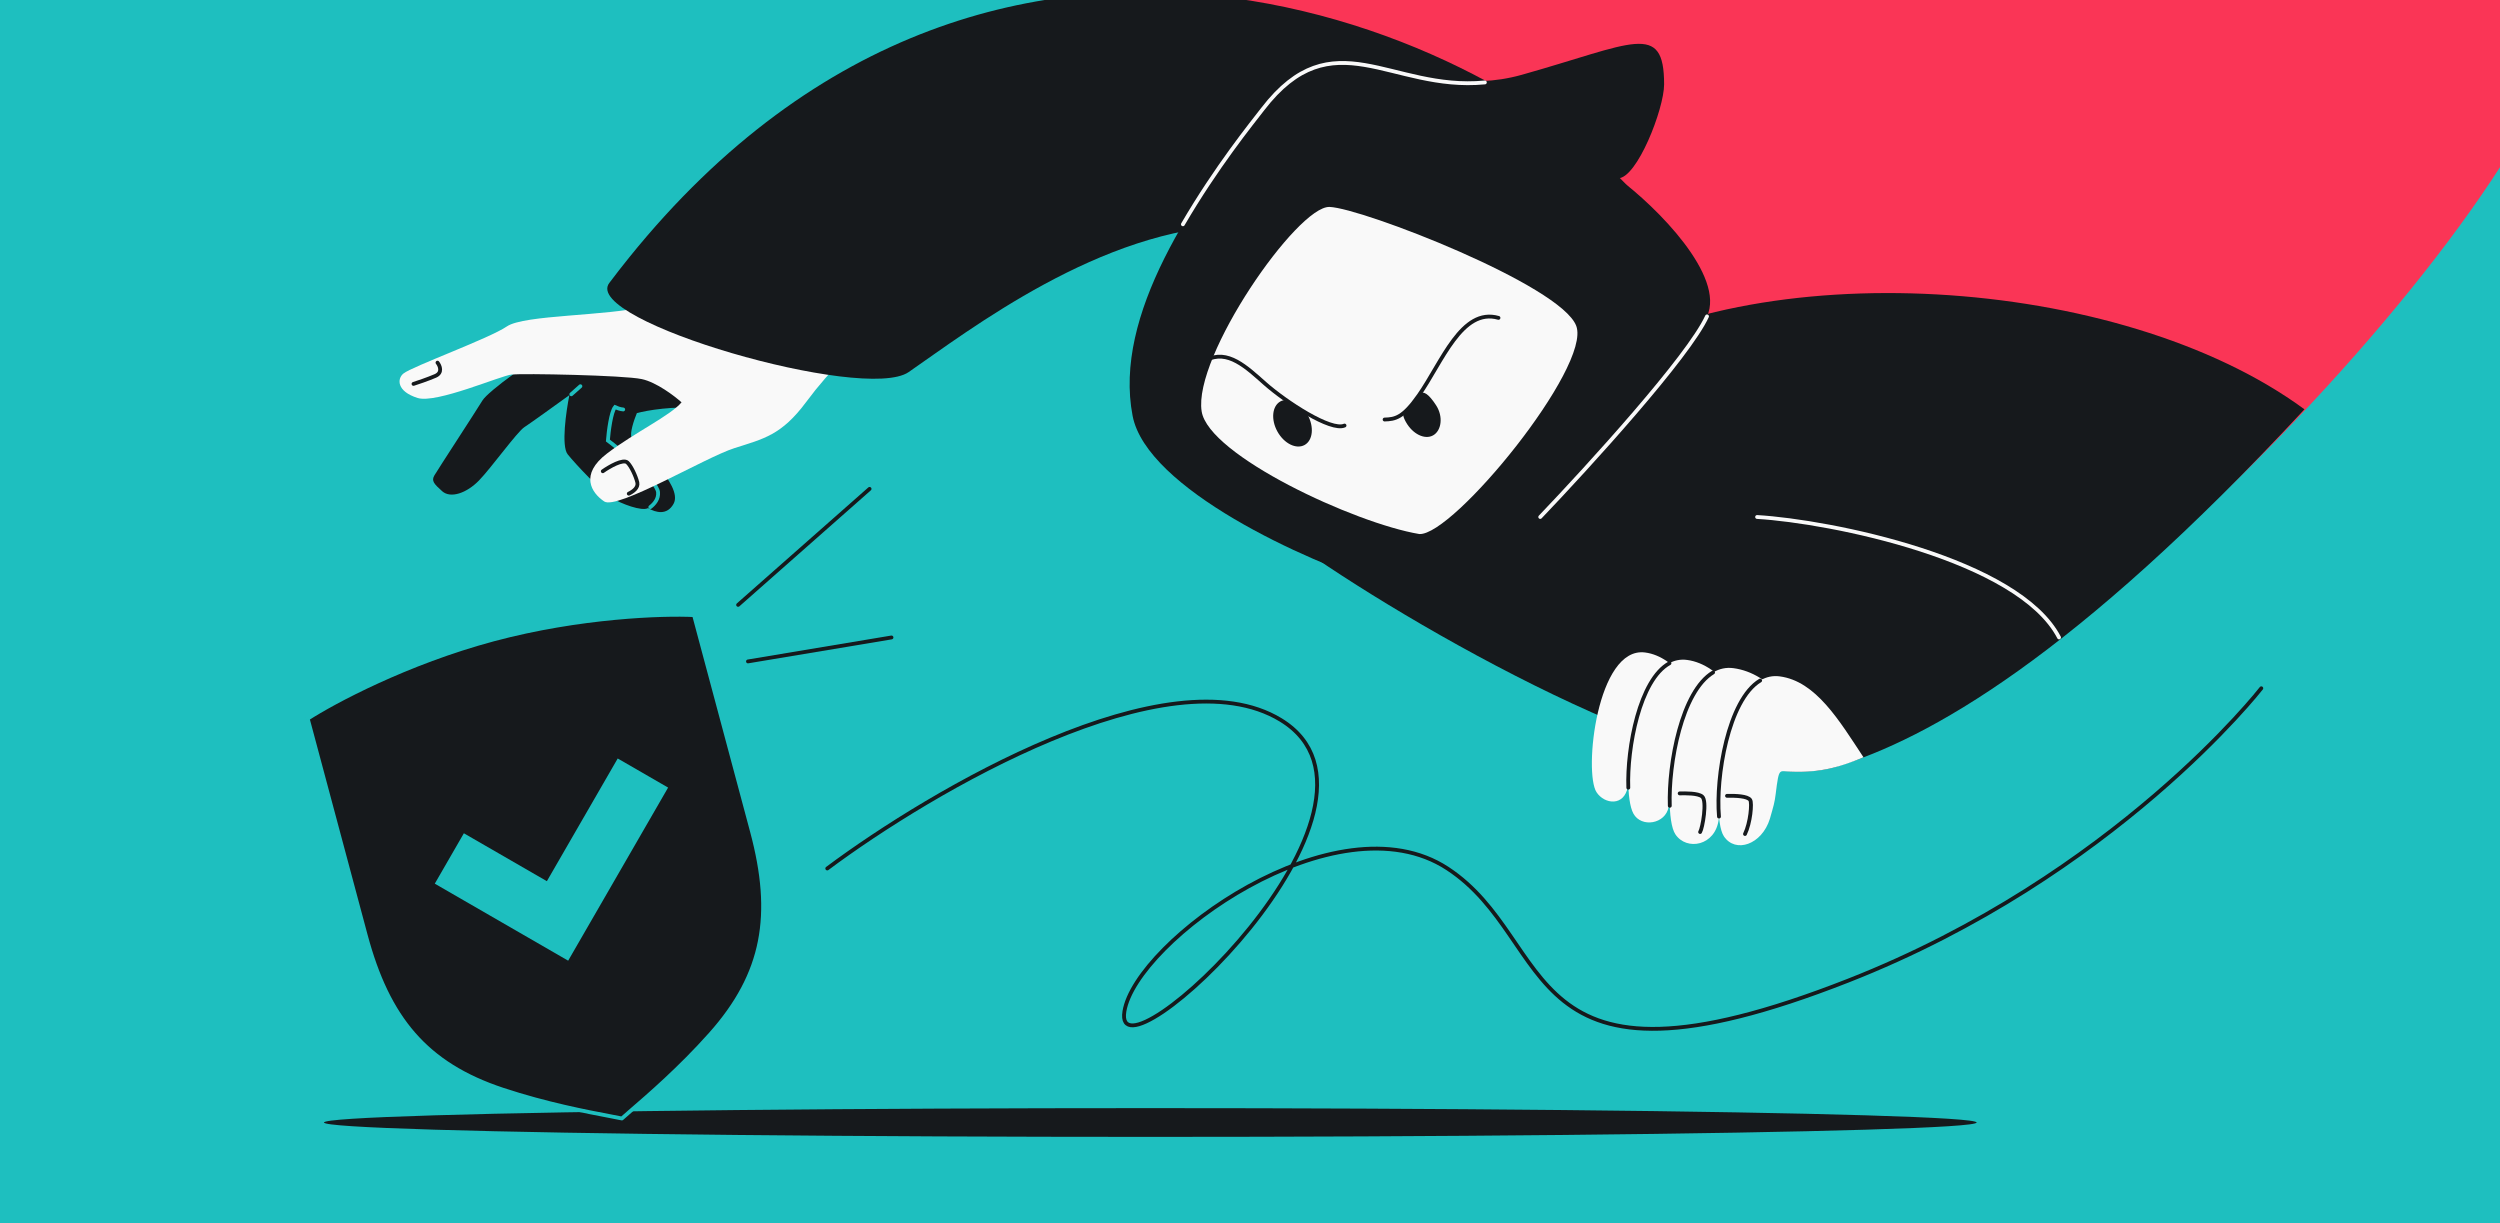 <svg width="1304" height="638" viewBox="0 0 1304 638" fill="none" xmlns="http://www.w3.org/2000/svg">
<rect x="0" y="0" width="1304" height="638" fill="#333333" stroke="none"/>
<g clip-path="url(#clip0_490_370)">
<rect width="1304" height="638" transform="matrix(-1 0 0 -1 1304 638)" fill="#1EBFBF"/>
<path d="M1342 -4C1342 97.344 1047.37 399.5 940.5 399.5C833.633 399.5 593 12.344 593 -89C593 -190.344 993.633 -102 1100.5 -102C1207.37 -102 1342 -105.344 1342 -4Z" fill="#FA3556"/>
<path d="M957.5 400C897.55 418.11 744.5 332 679.5 286.5C694.167 282.667 730 253.3 822 192.5C914 131.7 1105.5 142.5 1202 213.5C1082 343 1005.5 385.5 957.5 400Z" fill="#16191C"/>
<path d="M858.093 340.338C874.498 342.484 886.572 362.589 890.199 377.087L861.997 372.083C860.083 373.018 858.873 378.94 856.203 393.987C855.071 400.371 852.359 406.196 849.064 410.376C847.226 420.732 836.931 419.577 832.759 413.236C825.999 402.959 832.926 337.045 858.093 340.338Z" fill="#F9F9F9"/>
<path d="M879.951 344.219C898.122 346.602 911.52 368.738 915.555 384.694L884.317 379.151C882.198 380.177 880.866 386.692 877.93 403.242C876.722 410.049 873.871 416.275 870.38 420.835C868.772 429.897 856.106 431.87 851.992 424.39C844.581 410.915 852.076 340.562 879.951 344.219Z" fill="#F9F9F9"/>
<path d="M904.116 348.508C923.801 351.092 938.074 371.418 942.452 388.666L908.861 386.269C906.566 387.376 905.126 394.417 901.952 412.305C900.977 417.8 899.009 422.945 896.5 427.25C894.851 441.201 879.74 443.995 873.864 435.152C865.734 422.918 873.919 344.544 904.116 348.508Z" fill="#F9F9F9"/>
<path d="M928.281 352.795C947.209 355.278 959.368 375.883 972 395C960 400 949.618 403.166 934 402.5C928 402.5 928 399.5 926.188 414.205C925.641 418.647 925.106 420.307 923.169 427.085C918.992 440.588 905.185 445.258 899.175 436.202C891.36 424.427 899.245 348.984 928.281 352.795Z" fill="#F9F9F9"/>
<path d="M870.795 345.947C855.214 354.465 848.59 390.178 849.323 410.866" stroke="#16191C" stroke-width="2" stroke-linecap="round"/>
<path d="M893.539 350.752C877.195 360.553 870.224 398.205 870.96 420.305" stroke="#16191C" stroke-width="2" stroke-linecap="round"/>
<path d="M896.625 425.936C894.834 405.573 901.347 365.047 918.096 354.967M900.814 415.107C905.283 415.009 911.477 415.218 912.897 417.25C913.962 418.775 912.987 429.285 910.189 435.02M876.112 413.839C879.091 413.774 885.669 413.665 887.84 415.475C890.555 417.737 888.028 431.978 886.782 433.982" stroke="#16191C" stroke-width="2" stroke-linecap="round" stroke-linejoin="round"/>
<path d="M332.197 215.459C337.355 214.078 351.327 211.633 365.944 212.9L350.556 195.539C331.514 190.687 291.996 181.523 286.259 183.691C279.087 186.401 254.583 204.018 251.63 208.915C248.676 213.812 228.176 245.204 226.558 248.006C224.939 250.809 226.297 252.341 230.654 256.229C235.012 260.116 243.402 257.238 249.843 250.617C256.284 243.997 269.739 225.231 273.511 222.8C276.528 220.855 290.423 210.849 296.993 206.089C295.272 214.605 292.684 232.704 296.1 236.969C300.371 242.302 313.78 256.402 318.904 259.61C324.028 262.819 334.902 266.858 338.012 265.012C342.167 267.472 347.978 268.86 351.34 262.772C356.765 252.949 331.013 231.097 329.487 228.347C328.267 226.146 330.785 218.838 332.197 215.459Z" fill="#16191C"/>
<path d="M325.061 213.577C323.52 213.485 321.568 212.723 320.784 212.353C318.695 214.934 317.442 225.041 317.077 229.772C323.784 234.768 342.631 250.887 343.246 256.724C343.61 260.178 341.322 262.89 339.2 264.503M302.738 201.451L297.986 205.663" stroke="#1EBFBF" stroke-width="2" stroke-linecap="round"/>
<path d="M420.517 209.661C433.404 192.312 447.248 179.128 460.547 170.987C456.309 138.638 428.515 122.334 415.148 118.226C379.929 148.991 358.637 154.368 337.911 159.602L337.488 159.709C316.629 164.978 273.423 164.067 264.348 170.288C255.273 176.508 214.99 191.134 210.426 194.833C207.088 197.538 206.842 204.151 217.843 207.587C227.558 210.621 261.111 195.952 266.948 195.337C272.785 194.722 325.17 195.702 334.715 197.727C342.351 199.347 351.75 206.486 355.494 209.854C349.761 216.759 331.106 225.544 316.67 236.516C302.234 247.489 308.425 257.046 315.162 261.56C321.898 266.074 367.778 238.628 383.056 233.748C398.334 228.868 407.629 227.011 420.517 209.661Z" fill="#F9F9F9"/>
<path d="M314.418 245.806C317.783 243.431 325.063 239.197 327.259 241.263C329.18 243.071 331.611 248.225 332.448 251.708C332.992 254.417 330.212 256.425 327.973 257.498M228.19 189.158C229.463 190.765 231.016 194.403 227.047 196.097C223.078 197.792 217.815 199.569 215.68 200.246" stroke="#16191C" stroke-width="2" stroke-linecap="round"/>
<path d="M385 315.5L453.571 255M390.143 345L465 332.5" stroke="#16191C" stroke-width="2" stroke-linecap="round" stroke-linejoin="round"/>
<path d="M431.5 453C486 412.333 609.6 339.9 668 375.5C741 420 579.606 569.437 586.5 527.5C592.5 491 697 415 755 453C813 491 789.5 580 964 511.5C1103.6 456.7 1179.5 359 1179.5 359" stroke="#16191C" stroke-width="2" stroke-linecap="round" stroke-linejoin="round"/>
<path d="M473.967 194.07C450.929 210.039 303.021 167.22 317.787 147.624C321.203 143.09 324.643 138.677 328.107 134.382C524.328 -108.943 794.993 25.814 857.037 106.612C823.286 112.679 731.95 129.972 671.423 119.434C600.655 107.114 528.267 155.933 487.049 184.889C482.249 188.261 477.871 191.364 473.967 194.07Z" fill="#16191C"/>
<path d="M590.769 216.913C598.092 254.859 680.752 292.66 721.647 305.321L803.382 269.661C828.356 243.557 880.72 186.081 890.38 165.017C900.039 143.954 864.103 107.868 844 93C853.856 93 868 56.859 868 44C868 10.822 851.797 22.714 793.775 39.014C735.753 55.314 699 4.5 658.674 56.859C622.304 104.082 580.609 164.262 590.769 216.913Z" fill="#16191C"/>
<path d="M890.38 165.018C880.72 186.081 828.357 243.557 803.382 269.662M617 117C634.5 87 653.079 64.124 658.674 56.859C695.22 9.408 725.332 47.727 774.5 43M916.5 269.662C954.833 271.941 1052.8 291.7 1074 332.5" stroke="#F9F9F9" stroke-width="2" stroke-linecap="round" stroke-linejoin="round"/>
<path d="M626.789 214.621C630.472 237.513 706.548 272.917 740.327 278.554C758.047 279.548 830.109 191.343 822.184 170.028C814.259 148.712 710.299 108.512 693.49 107.938C676.68 107.364 622.185 186.005 626.789 214.621Z" fill="#F9F9F9"/>
<path d="M701.306 221.96C694.228 225.142 670.635 209.62 659.772 200.03C650.322 191.687 640.26 181.84 629.142 187.892" stroke="#16191C" stroke-width="2" stroke-linecap="round"/>
<path d="M722.206 218.828C727.701 218.659 731.802 218.009 740.08 206.173C752.136 188.934 762.393 160.318 781.609 165.806" stroke="#16191C" stroke-width="2" stroke-linecap="round"/>
<ellipse cx="600" cy="585.5" rx="431" ry="7.5" fill="#16191C"/>
<path d="M257.411 333.524C212.271 345.619 173.99 366.116 160.491 374.853L190.73 487.704C202.369 531.142 222.228 555.099 262.262 568.371C284.991 575.906 306.829 580.039 318.099 582.173C320.879 582.699 323.015 583.103 324.364 583.407L324.365 583.409L324.366 583.408L324.368 583.408L324.368 583.407C325.384 582.469 327.032 581.051 329.176 579.205C337.869 571.723 354.715 557.224 370.631 539.334C398.666 507.823 403.886 477.146 392.246 433.708L362.008 320.857C345.95 320.04 302.551 321.429 257.411 333.524Z" fill="#16191C" stroke="#1EBFBF" stroke-width="2" stroke-linejoin="round"/>
<path fill-rule="evenodd" clip-rule="evenodd" d="M348.484 410.8L296.356 501.09L226.782 460.921L241.958 434.635L285.246 459.627L322.198 395.624L348.484 410.8Z" fill="#1EBFBF"/>
<path d="M682.046 216.369C685.528 222.647 684.827 229.692 680.481 232.102C676.134 234.513 669.787 231.377 666.305 225.099C662.823 218.82 663.524 211.776 667.871 209.365C672.217 206.954 676 212 682.046 216.369Z" fill="#16191C"/>
<path d="M749.046 211.369C752.961 217.387 751.827 224.692 747.481 227.102C743.134 229.513 736.787 226.378 733.305 220.099C729.823 213.82 733.5 214.5 737 209.5C739.5 207.5 741 199 749.046 211.369Z" fill="#16191C"/>
</g>
<defs>
<clipPath id="clip0_490_370">
<rect width="1304" height="638" fill="white" transform="matrix(-1 0 0 -1 1304 638)"/>
</clipPath>
</defs>
</svg>

